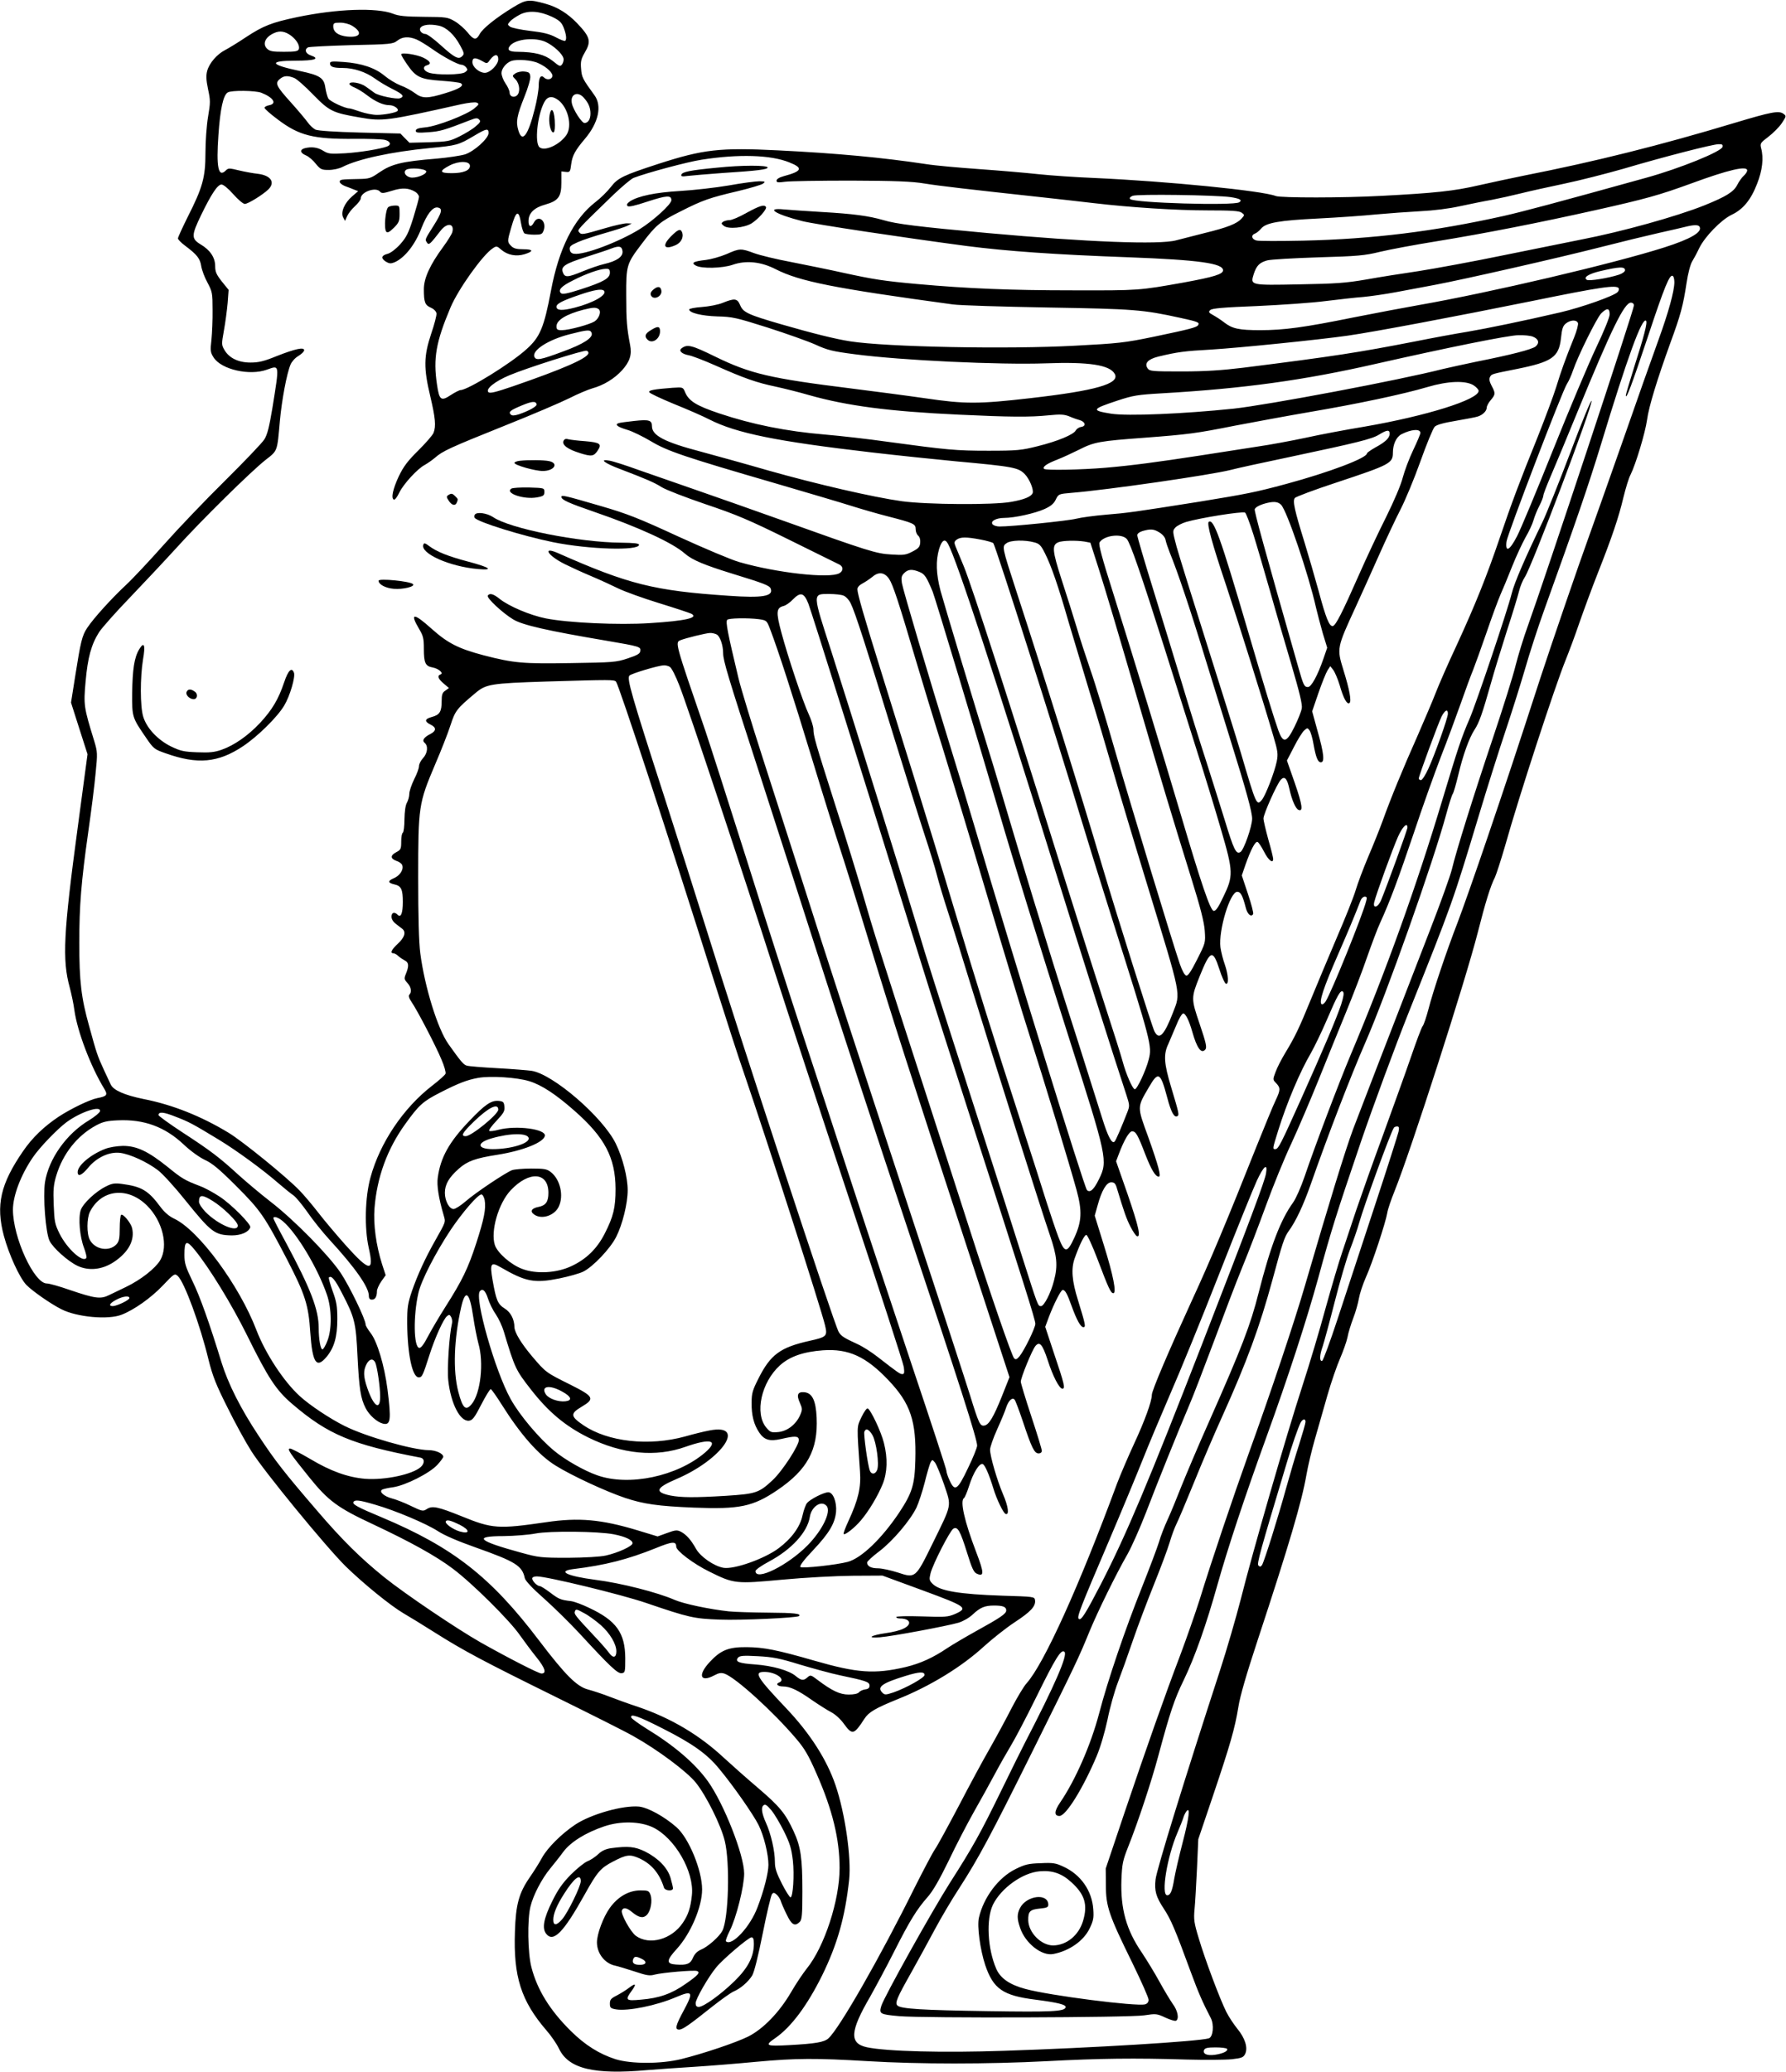 <?xml version="1.0" standalone="no"?>
<!DOCTYPE svg PUBLIC "-//W3C//DTD SVG 20010904//EN"
 "http://www.w3.org/TR/2001/REC-SVG-20010904/DTD/svg10.dtd">
<svg version="1.0" xmlns="http://www.w3.org/2000/svg"
 width="1104pt" height="1280pt" viewBox="0 0 1104 1280"
 preserveAspectRatio="xMidYMid meet">
<g transform="translate(0,1280) scale(0.1,-0.1)"
fill="#000000" stroke="none">
<path d="M3172 12755 c-105 -64 -190 -132 -207 -166 -21 -39 -37 -37 -75 11
-18 22 -53 53 -78 68 -45 26 -53 27 -192 28 -113 1 -155 5 -190 19 -101 39
-345 31 -594 -21 -156 -33 -208 -53 -316 -124 -49 -33 -107 -68 -128 -79 -51
-26 -98 -81 -111 -128 -8 -29 -7 -56 5 -114 15 -69 15 -83 0 -171 -9 -54 -16
-151 -16 -222 0 -152 -17 -214 -111 -399 -32 -65 -59 -123 -59 -130 0 -7 20
-27 44 -45 75 -56 93 -80 100 -127 4 -24 21 -70 39 -102 29 -55 31 -64 31
-168 1 -60 -3 -144 -7 -185 -8 -67 -6 -78 13 -108 47 -75 222 -115 330 -76 79
28 78 38 34 -236 -20 -119 -31 -164 -50 -195 -14 -22 -124 -137 -243 -255
-120 -118 -290 -296 -378 -395 -88 -99 -193 -211 -234 -249 -88 -82 -199 -204
-239 -264 -33 -49 -41 -84 -76 -305 l-25 -158 51 -160 51 -159 -60 -448 c-89
-658 -97 -823 -50 -993 10 -38 24 -102 29 -142 18 -129 100 -345 182 -480 26
-42 21 -50 -41 -62 -46 -9 -161 -64 -239 -115 -91 -61 -162 -129 -219 -212
-140 -203 -170 -334 -119 -524 31 -115 97 -259 139 -303 36 -37 150 -117 216
-150 95 -49 290 -67 373 -34 77 30 182 104 255 181 70 74 73 75 92 58 40 -36
138 -301 190 -517 25 -100 46 -154 116 -293 46 -94 113 -216 148 -271 79 -126
460 -590 584 -713 111 -108 277 -243 359 -291 33 -19 118 -71 189 -116 182
-115 301 -178 749 -399 215 -106 433 -215 483 -244 150 -84 329 -218 384 -286
65 -81 155 -262 179 -360 33 -132 24 -481 -15 -556 -19 -36 -90 -99 -132 -116
-23 -10 -39 -26 -49 -49 -16 -39 -38 -48 -105 -43 -62 4 -61 25 4 96 86 94
157 260 157 368 0 118 -82 318 -159 385 -75 66 -176 121 -231 127 -99 9 -298
-47 -395 -112 -85 -57 -170 -142 -204 -203 -17 -32 -52 -87 -77 -123 -66 -96
-86 -167 -91 -335 -10 -277 38 -428 195 -610 29 -33 63 -83 77 -112 59 -125
215 -163 549 -133 61 5 190 14 286 20 96 6 269 20 384 31 249 23 370 23 691 4
314 -19 743 -19 1107 0 321 17 543 20 863 10 116 -3 241 -2 280 2 61 7 71 11
82 33 18 38 -1 98 -49 156 -22 27 -53 74 -68 104 -40 80 -133 328 -170 454
-29 95 -32 117 -26 180 4 39 10 152 15 251 l8 181 91 269 c107 317 135 415
157 549 10 66 51 206 120 415 195 592 272 853 301 1021 9 52 32 149 51 215 19
66 54 189 78 273 24 84 60 187 79 230 18 42 39 100 45 128 5 29 22 83 36 120
15 38 30 93 35 122 5 29 24 87 43 130 40 88 122 338 132 397 3 22 24 83 45
135 100 247 439 1301 515 1600 46 181 78 286 106 340 9 20 38 109 64 199 85
303 308 984 372 1141 19 47 58 150 85 230 28 80 79 219 115 310 87 220 129
344 158 467 14 57 33 120 44 140 32 64 91 259 102 339 11 82 62 248 144 475
64 174 79 231 100 369 9 61 24 117 35 135 10 16 30 53 43 81 35 72 136 176
201 207 70 33 119 92 157 191 33 83 42 160 25 221 -7 29 -4 33 45 70 29 22 67
60 83 84 28 43 29 44 10 58 -28 21 -74 12 -301 -56 -461 -139 -862 -239 -1303
-326 -74 -15 -200 -42 -280 -60 -150 -35 -272 -48 -600 -65 -236 -13 -621 -13
-654 -1 -84 33 -672 91 -1114 111 -122 5 -282 16 -355 24 -72 8 -235 22 -362
31 -126 9 -275 22 -330 31 -272 41 -552 67 -915 85 -363 18 -463 6 -739 -83
-218 -71 -252 -87 -295 -143 -20 -26 -63 -69 -96 -94 -134 -104 -226 -287
-275 -551 -42 -222 -67 -283 -150 -357 -96 -88 -364 -253 -408 -253 -7 0 -35
-14 -61 -31 -60 -40 -71 -31 -85 66 -24 162 -6 263 84 476 48 113 199 325 261
365 22 15 26 15 54 -10 38 -32 91 -42 141 -27 59 18 57 31 -5 31 -43 0 -61 5
-76 20 -25 25 -25 29 0 114 30 107 47 113 61 25 5 -29 14 -56 21 -61 7 -4 34
-8 61 -8 42 0 49 3 57 25 22 58 -32 103 -60 50 -18 -34 -35 -26 -33 14 2 46
37 79 103 97 81 23 100 48 100 135 l0 70 27 -3 c26 -3 28 0 34 49 7 52 24 84
86 157 83 99 105 202 58 267 -74 102 -79 111 -83 164 -4 45 0 61 22 99 42 71
35 97 -48 184 -56 58 -119 98 -191 118 -107 30 -122 28 -203 -21z m241 -59
c45 -22 58 -34 71 -66 16 -42 20 -72 10 -82 -3 -4 -29 6 -57 21 -39 21 -79 31
-159 40 -59 7 -115 19 -125 26 -17 13 -17 14 1 34 10 11 37 29 60 41 52 27
122 22 199 -14z m-1235 -56 c66 -41 50 -74 -32 -66 -55 6 -86 28 -86 63 0 20
5 23 43 23 24 0 56 -8 75 -20z m536 1 c47 -11 95 -56 131 -123 24 -44 26 -52
12 -65 -22 -23 -47 -10 -133 68 -42 38 -84 69 -94 69 -22 0 -41 22 -32 37 13
21 60 26 116 14z m-914 -62 c34 -26 55 -62 47 -83 -5 -13 -23 -16 -92 -16 -71
0 -88 3 -105 20 -29 29 -10 72 45 96 35 16 67 11 105 -17z m775 -23 c19 -8 63
-35 97 -59 69 -49 159 -97 181 -97 8 0 21 -7 28 -16 11 -14 10 -18 -6 -30 -23
-17 -177 -19 -224 -3 -35 12 -41 38 -11 46 29 8 20 25 -22 46 -40 20 -138 35
-138 21 0 -5 17 -34 38 -64 53 -77 81 -90 210 -99 59 -4 113 -11 120 -15 24
-15 -8 -35 -93 -61 -113 -35 -145 -35 -191 0 -20 15 -59 37 -88 47 -28 11 -73
38 -99 60 -59 49 -142 77 -254 85 -71 5 -83 4 -83 -9 0 -21 21 -28 79 -28 67
0 141 -24 198 -65 26 -19 76 -49 111 -66 64 -32 74 -45 45 -56 -22 -8 -133 15
-158 33 -11 8 -35 26 -54 39 -33 24 -101 35 -101 16 0 -5 14 -15 32 -22 17 -7
52 -28 76 -47 54 -41 101 -62 140 -62 28 0 61 -24 49 -36 -10 -10 -81 -24
-127 -24 -25 0 -71 9 -103 20 -31 11 -61 20 -66 20 -29 0 -123 44 -132 62 -6
11 -14 41 -18 66 -8 61 -34 77 -156 103 -188 39 -199 64 -28 64 120 0 154 12
93 33 -31 11 -40 35 -17 49 6 4 127 10 268 14 243 5 258 7 284 27 32 26 72 28
120 8z m800 -16 c48 -23 101 -72 108 -100 3 -10 -1 -27 -8 -37 -12 -16 -16
-14 -59 21 -49 39 -110 55 -218 56 -53 0 -67 13 -43 40 37 40 155 51 220 20z
m-295 -106 c0 -33 -50 -84 -83 -84 -34 0 -77 36 -77 66 0 29 17 31 60 7 31
-18 31 -18 51 10 26 34 49 35 49 1z m247 -24 c54 -24 95 -64 87 -84 -7 -19
-35 -21 -51 -5 -20 20 -33 -1 -33 -50 0 -27 -11 -91 -24 -142 -42 -168 -78
-215 -102 -134 -16 53 -9 90 38 208 22 54 38 110 36 125 -3 23 -8 27 -38 30
-19 2 -44 -4 -55 -12 -20 -14 -20 -15 3 -38 25 -28 29 -79 7 -98 -19 -16 -45
-6 -45 18 0 11 -11 36 -25 56 -14 20 -25 49 -25 65 0 27 29 63 60 74 35 13
127 6 167 -13z m-1510 -91 c15 -5 69 -52 118 -103 101 -103 120 -113 290 -142
140 -25 167 -21 626 82 42 9 85 14 95 10 17 -7 16 -11 -14 -36 -47 -39 -232
-111 -304 -117 -43 -4 -58 -10 -58 -21 0 -12 13 -14 78 -9 72 5 97 12 259 75
35 14 45 14 55 3 11 -10 7 -18 -22 -42 -19 -17 -64 -44 -100 -62 -60 -30 -73
-32 -187 -36 l-122 -3 -28 28 -28 29 -250 6 c-156 4 -259 11 -275 18 -14 7
-35 27 -48 45 -12 17 -58 72 -102 121 -93 103 -102 121 -70 147 25 21 47 22
87 7z m-202 -92 c74 -29 99 -67 50 -77 -16 -3 -30 -10 -30 -16 0 -6 37 -39 83
-73 131 -99 219 -121 472 -119 85 1 170 -2 188 -6 35 -8 43 -30 15 -41 -44
-16 -165 -36 -259 -42 -93 -5 -105 -4 -137 16 -34 21 -72 26 -114 15 -32 -9
-28 -29 8 -44 17 -7 44 -30 61 -52 29 -35 36 -38 80 -38 28 0 65 8 86 19 96
49 302 93 537 116 170 16 179 19 274 75 77 46 91 49 91 18 0 -33 -88 -113
-146 -132 -27 -8 -105 -20 -174 -26 -219 -18 -279 -33 -358 -87 -50 -35 -61
-38 -126 -39 -110 -2 -116 -3 -116 -18 0 -7 15 -19 33 -26 17 -6 43 -16 57
-22 l24 -9 -37 -32 c-48 -41 -72 -99 -56 -130 l12 -22 12 28 c7 16 28 44 48
62 21 19 37 41 37 49 0 40 93 73 119 42 10 -12 21 -11 73 5 65 21 105 18 146
-7 12 -8 22 -22 22 -30 0 -9 -16 -67 -35 -129 -30 -96 -43 -121 -81 -164 -27
-30 -59 -54 -77 -59 -40 -10 -44 -27 -13 -48 22 -13 31 -14 54 -5 63 27 128
109 167 211 33 85 69 132 99 128 34 -5 29 -29 -24 -113 -55 -87 -54 -84 -40
-105 11 -16 19 -9 83 74 40 52 87 47 73 -8 -3 -12 -29 -54 -57 -92 -81 -110
-119 -193 -119 -261 0 -81 7 -98 43 -114 19 -8 33 -23 35 -35 2 -11 -13 -69
-33 -127 -46 -138 -47 -212 -5 -387 31 -132 36 -183 20 -224 -5 -14 -47 -62
-93 -108 -67 -66 -92 -99 -122 -161 -37 -79 -49 -137 -30 -144 6 -2 21 17 33
43 26 54 114 149 157 171 16 9 45 29 63 44 47 42 93 63 432 199 168 67 348
144 400 170 53 27 116 53 140 60 70 19 138 60 186 113 47 53 61 95 49 155 -20
104 -24 150 -24 302 -1 192 2 200 97 325 85 113 112 136 239 199 136 69 179
84 354 125 75 18 145 39 155 46 17 13 15 14 -22 15 -22 0 -107 -11 -190 -26
-82 -14 -216 -29 -299 -34 -154 -9 -259 -31 -311 -64 -18 -13 -23 -21 -15 -29
7 -7 44 1 125 28 117 38 146 40 146 8 0 -25 -111 -126 -196 -179 -128 -79
-344 -161 -405 -152 -16 2 -25 10 -27 26 -3 19 5 26 50 46 29 13 105 38 168
56 63 18 126 38 140 46 l25 13 -31 1 c-17 0 -76 -13 -130 -29 -144 -42 -150
-43 -164 -26 -13 15 -16 11 213 233 53 50 108 97 124 103 80 31 333 99 419
112 229 36 428 30 542 -16 89 -35 81 -55 -35 -86 -26 -7 -43 -18 -43 -27 0
-12 9 -13 53 -7 28 4 212 7 407 7 273 -1 378 -5 455 -18 93 -15 266 -35 735
-86 102 -11 241 -27 310 -35 229 -27 513 -45 706 -45 148 0 194 -3 209 -14 19
-14 19 -15 0 -36 -28 -32 -89 -56 -229 -90 -66 -17 -146 -37 -176 -45 -102
-28 -548 -11 -1165 45 -429 39 -566 56 -645 80 -90 26 -186 39 -379 50 -91 5
-197 13 -235 16 -119 12 -54 -30 112 -72 78 -20 625 -102 1017 -154 250 -32
540 -53 1010 -70 424 -16 575 -37 575 -80 0 -24 -55 -41 -240 -75 -280 -50
-279 -50 -685 -49 -389 0 -653 11 -965 39 -208 19 -268 28 -460 70 -85 19
-229 48 -320 66 -91 17 -194 42 -229 55 -81 30 -89 30 -170 -6 -38 -16 -95
-32 -127 -36 -79 -9 -94 -18 -63 -35 36 -20 164 -17 228 5 83 29 176 19 267
-28 148 -75 359 -117 1094 -217 41 -6 305 -14 585 -19 536 -9 588 -13 821 -64
110 -24 120 -28 110 -45 -9 -14 -51 -25 -276 -72 -179 -37 -218 -41 -485 -55
-420 -23 -1167 -8 -1390 27 -91 14 -231 49 -425 105 -207 60 -237 74 -255 119
-18 41 -33 44 -107 14 -29 -12 -88 -23 -130 -26 -43 -3 -78 -10 -78 -15 0 -21
77 -40 174 -43 93 -2 118 -8 311 -69 115 -37 248 -84 295 -105 74 -34 105 -42
245 -60 288 -38 894 -66 1180 -56 267 10 396 -10 426 -66 32 -60 -118 -103
-521 -149 -321 -37 -406 -37 -650 -1 -118 17 -325 44 -460 61 -500 62 -622 91
-836 195 -151 74 -176 80 -212 52 -18 -14 2 -34 45 -42 19 -3 95 -32 167 -64
175 -78 252 -105 371 -130 55 -12 147 -35 205 -52 237 -67 496 -101 926 -121
320 -15 439 -16 557 -4 70 7 94 6 125 -6 20 -9 51 -20 67 -24 35 -11 40 -38 7
-42 -12 -2 -26 -11 -32 -21 -13 -26 -111 -67 -236 -98 -100 -25 -125 -28 -304
-28 -201 0 -253 5 -621 55 -119 17 -295 37 -390 45 -238 20 -448 62 -654 131
-140 47 -187 76 -210 130 -13 32 -13 32 -77 28 -116 -9 -149 -15 -145 -27 2
-7 71 -39 153 -73 82 -33 181 -76 219 -96 168 -85 415 -135 1000 -203 171 -20
405 -44 520 -55 362 -33 390 -39 430 -80 29 -30 56 -96 48 -117 -9 -22 -53
-40 -133 -54 -110 -20 -520 -17 -675 4 -179 25 -529 106 -826 190 -145 42
-334 94 -419 117 -221 58 -300 99 -300 156 0 38 -18 43 -110 33 -47 -5 -91
-11 -98 -14 -24 -9 -2 -24 56 -41 31 -9 96 -41 145 -70 101 -61 208 -97 762
-258 198 -58 412 -121 475 -141 63 -20 167 -50 230 -66 159 -41 170 -46 170
-79 0 -15 7 -33 16 -40 9 -8 14 -25 12 -44 -2 -25 -11 -35 -48 -54 -40 -21
-55 -23 -130 -18 -94 5 -141 20 -675 211 -165 59 -401 142 -525 185 -124 43
-288 100 -365 127 -77 28 -158 54 -179 57 -66 12 -28 -17 72 -54 157 -60 206
-81 252 -110 25 -16 147 -63 270 -105 193 -65 267 -96 520 -221 162 -80 302
-149 310 -153 24 -13 23 -39 -2 -53 -60 -34 -386 2 -618 69 -47 13 -215 84
-375 157 -247 114 -318 142 -480 189 -226 66 -245 70 -245 57 0 -18 44 -38
207 -94 270 -93 482 -190 557 -257 45 -39 119 -70 294 -124 196 -60 229 -73
236 -92 18 -47 -50 -59 -261 -44 -461 31 -619 71 -1055 264 -99 43 -62 -16 42
-68 36 -18 110 -52 165 -75 55 -23 130 -58 167 -76 37 -18 149 -59 250 -90
101 -31 191 -61 201 -66 48 -25 -35 -44 -255 -58 -195 -13 -507 2 -644 29 -99
20 -228 75 -286 121 -38 31 -62 37 -73 20 -9 -14 92 -108 157 -147 57 -35 211
-70 578 -132 205 -35 212 -37 208 -64 -2 -16 -20 -26 -78 -45 -71 -24 -91 -25
-350 -29 -301 -5 -353 0 -540 48 -155 41 -221 74 -321 163 -112 101 -138 101
-79 1 26 -43 30 -60 30 -123 0 -88 9 -108 54 -116 38 -7 70 -36 49 -43 -22 -8
-15 -27 19 -56 l33 -28 -22 -16 c-19 -12 -23 -25 -23 -65 0 -65 -12 -85 -61
-98 -45 -12 -47 -28 -6 -48 35 -17 34 -38 -1 -56 -43 -22 -55 -41 -37 -56 23
-19 18 -64 -10 -94 -14 -15 -25 -37 -25 -49 0 -13 -13 -49 -30 -82 -16 -33
-30 -73 -30 -90 0 -16 -7 -41 -15 -55 -9 -16 -14 -54 -15 -102 0 -42 -5 -80
-10 -83 -6 -3 -10 -28 -10 -55 0 -45 -3 -51 -30 -65 -38 -20 -38 -40 0 -54 17
-5 33 -17 36 -26 11 -27 -14 -65 -51 -81 -40 -17 -39 -29 5 -39 40 -9 50 -31
50 -107 0 -71 -12 -100 -32 -80 -20 20 -38 14 -38 -12 0 -15 11 -33 28 -45 15
-12 33 -26 40 -31 23 -20 12 -53 -28 -90 -40 -37 -51 -60 -28 -60 6 0 20 -7
30 -17 10 -9 28 -21 41 -28 24 -12 26 -33 6 -82 -12 -29 -11 -34 9 -56 23 -25
29 -56 12 -73 -6 -6 -2 -22 14 -45 35 -51 150 -271 185 -356 17 -39 28 -78 25
-87 -3 -8 -41 -42 -84 -75 -178 -138 -322 -353 -380 -566 -34 -123 -38 -312
-11 -434 35 -153 6 -150 -142 15 -56 63 -133 154 -170 202 -37 48 -89 109
-115 136 -83 86 -353 305 -439 357 -170 103 -348 174 -528 209 -116 24 -185
54 -201 90 -7 14 -25 54 -42 90 -40 87 -45 102 -91 270 -49 174 -61 276 -61
516 0 228 12 377 55 680 19 133 40 298 46 368 12 121 12 129 -9 199 -64 207
-66 221 -53 366 13 148 35 229 84 306 18 27 102 122 187 210 85 89 214 226
286 305 158 175 464 476 555 548 76 59 72 50 89 242 12 129 42 291 66 348 7
17 29 42 49 53 19 12 35 27 35 35 0 21 -55 9 -172 -37 -76 -31 -109 -39 -160
-39 -75 0 -132 28 -161 78 -18 31 -18 36 -3 120 9 49 19 125 23 170 l6 81 -42
52 c-33 42 -41 59 -41 94 0 54 -31 100 -90 135 -58 35 -58 55 3 181 63 130
102 189 126 189 12 0 42 -25 73 -60 29 -33 61 -60 71 -60 20 0 109 55 145 89
45 44 17 87 -64 97 -27 3 -79 12 -116 21 -62 15 -67 15 -83 -1 -46 -45 -59 22
-45 219 11 162 30 248 58 264 23 14 170 12 207 -2z m1992 -29 c31 -34 43 -63
43 -100 0 -35 -15 -58 -37 -58 -17 0 -70 82 -78 121 -12 55 34 78 72 37z
m-154 -18 c59 -47 85 -158 49 -213 -41 -61 -134 -104 -167 -77 -31 26 -14 196
29 278 20 38 50 42 89 12z m7195 -287 c-5 -29 -265 -134 -471 -191 -577 -160
-754 -207 -885 -237 -428 -95 -803 -142 -1238 -152 -143 -3 -273 -3 -287 1
-30 7 -36 33 -9 43 9 3 26 17 37 30 30 37 112 51 355 63 118 6 278 17 355 25
77 7 201 16 275 20 82 4 178 16 245 31 61 13 148 31 195 39 47 9 128 27 180
40 52 13 173 40 269 60 96 20 260 62 365 92 250 74 554 152 589 152 22 1 28
-3 25 -16z m-7743 -118 c0 -28 -41 -45 -113 -45 -76 0 -79 13 -12 48 57 29
125 28 125 -3z m-270 -35 c0 -19 -68 -44 -100 -36 -30 8 -44 34 -24 47 23 15
124 7 124 -11z m8165 7 c0 -8 -9 -22 -21 -33 -12 -10 -30 -36 -40 -56 -23 -44
-68 -72 -204 -127 -173 -69 -511 -163 -760 -211 -60 -12 -272 -55 -470 -95
-198 -41 -439 -85 -535 -100 -96 -14 -242 -37 -325 -52 -127 -22 -191 -26
-415 -30 -303 -6 -302 -6 -280 64 17 52 36 71 83 84 22 6 164 14 316 19 244 7
288 11 381 34 58 14 218 44 355 66 306 50 625 113 975 191 317 71 395 93 593
165 231 85 347 112 347 81z m-3193 -165 c59 -9 74 -19 53 -32 -35 -22 -650 -4
-674 20 -6 6 -1 13 15 20 27 12 518 5 606 -8z m2898 -182 c21 -33 -52 -76
-218 -129 -314 -100 -1077 -279 -1517 -356 -85 -15 -266 -49 -402 -76 -306
-62 -431 -79 -578 -79 -131 0 -173 9 -223 48 -19 15 -50 35 -68 45 -28 15 -30
20 -18 31 10 11 84 17 289 25 151 7 343 20 425 31 83 10 186 22 230 25 44 4
136 17 205 30 69 13 177 33 240 45 185 35 765 167 1020 232 129 33 294 73 365
89 72 16 146 33 165 38 48 12 78 13 85 1z m-6657 -152 c4 -34 -35 -61 -112
-79 -28 -6 -89 -27 -135 -46 -93 -38 -110 -39 -122 -5 -13 36 14 53 146 95 66
21 136 44 155 52 48 18 64 14 68 -17z m6197 -118 c0 -8 -16 -20 -37 -27 -63
-21 -186 -41 -199 -32 -24 14 9 36 79 53 123 29 157 30 157 6z m-6275 -15 c0
-35 -40 -57 -178 -102 -87 -28 -116 -33 -125 -24 -19 19 3 43 74 78 79 41 165
71 202 72 22 1 27 -3 27 -24z m6580 -58 c0 -55 -36 -186 -100 -362 -34 -93
-134 -375 -221 -625 -88 -250 -182 -516 -209 -590 -58 -159 -232 -666 -297
-865 -158 -486 -206 -630 -327 -986 -74 -218 -158 -456 -186 -529 -69 -178
-152 -425 -180 -535 -13 -49 -29 -97 -36 -105 -7 -8 -39 -94 -72 -190 -33 -96
-111 -312 -172 -480 -62 -168 -136 -377 -166 -465 -29 -88 -69 -207 -88 -264
-20 -58 -65 -211 -101 -340 -35 -130 -100 -348 -145 -486 -98 -301 -309 -1031
-380 -1315 -29 -113 -87 -313 -130 -445 -216 -663 -390 -1225 -397 -1287 -8
-69 2 -107 51 -181 44 -67 69 -125 167 -392 47 -128 75 -191 123 -283 22 -41
15 -118 -12 -126 -61 -19 -714 -59 -1265 -77 -375 -13 -727 -4 -849 22 -109
24 -104 98 20 311 32 57 99 181 147 276 99 196 142 265 209 341 32 36 72 105
130 224 45 95 116 231 156 302 41 72 99 177 130 235 31 58 76 137 99 175 24
39 95 174 157 300 119 242 154 298 174 279 21 -20 -58 -202 -243 -559 -20 -38
-88 -176 -151 -305 -127 -260 -172 -341 -314 -563 -113 -178 -407 -705 -424
-760 -15 -50 -10 -53 111 -64 153 -13 1422 -9 1513 5 73 11 79 11 132 -14 31
-14 60 -23 66 -19 20 12 10 63 -21 104 -16 23 -54 86 -83 139 -29 53 -78 133
-108 178 -96 140 -132 270 -126 449 4 99 8 119 42 205 59 148 143 400 187 565
71 264 99 348 156 464 68 141 138 337 209 591 65 230 167 538 303 913 133 367
247 717 320 982 82 300 108 383 264 842 76 222 207 577 297 803 268 671 269
673 434 1220 52 173 125 403 161 510 36 107 90 278 120 380 29 102 83 268 120
370 195 541 273 768 351 1023 164 541 255 789 279 765 10 -10 -13 -98 -75
-291 -27 -87 -50 -163 -50 -170 1 -30 35 60 135 359 105 316 136 391 155 379
6 -3 10 -21 10 -38z m-344 -38 c3 -6 0 -17 -7 -24 -26 -25 -222 -94 -354 -125
-233 -54 -447 -98 -575 -120 -69 -11 -215 -38 -325 -60 -349 -68 -496 -91
-1060 -162 -132 -16 -233 -23 -378 -23 -185 0 -200 1 -213 19 -22 31 2 57 67
73 117 28 160 34 324 43 180 11 669 61 845 86 168 24 660 117 1135 213 430 88
527 102 541 80z m-6273 -15 c24 -24 -63 -75 -181 -105 -78 -20 -112 -18 -112
6 0 19 38 38 147 75 85 29 133 37 146 24z m6367 -91 c0 -27 -545 -1672 -655
-1978 -26 -71 -60 -182 -76 -245 -15 -63 -78 -263 -139 -445 -126 -375 -229
-705 -255 -815 -10 -41 -70 -208 -133 -370 -274 -707 -428 -1105 -478 -1237
-48 -129 -146 -447 -298 -968 -63 -217 -212 -662 -347 -1035 -97 -271 -228
-658 -304 -905 -26 -82 -79 -233 -117 -335 -98 -257 -210 -575 -347 -980
l-116 -345 1 -105 c0 -130 19 -184 165 -481 54 -111 99 -212 99 -225 0 -14 -8
-24 -22 -28 -55 -14 -588 54 -739 95 -97 26 -154 65 -180 123 -55 125 -64 309
-21 398 51 103 183 197 288 206 79 7 137 -13 196 -67 83 -75 103 -138 73 -239
-27 -90 -102 -151 -185 -152 -74 0 -152 79 -154 155 -1 55 10 67 73 73 41 4
51 8 51 23 0 74 -134 59 -175 -20 -19 -38 -19 -66 1 -123 32 -95 134 -175 205
-161 99 19 187 81 224 157 23 47 27 66 23 118 -7 115 -77 216 -185 265 -47 22
-65 25 -141 21 -75 -2 -97 -8 -154 -36 -106 -52 -198 -175 -227 -301 -12 -53
8 -198 39 -292 50 -148 110 -189 310 -214 139 -18 193 -31 187 -48 -8 -25 -86
-29 -477 -23 -407 6 -542 14 -563 35 -16 16 -2 48 86 204 41 73 106 192 145
265 39 73 107 188 151 255 121 188 192 320 458 856 263 530 281 568 348 732
50 121 164 354 236 479 26 47 77 162 113 255 71 186 199 503 266 660 24 55 91
230 151 390 59 159 138 367 176 460 39 94 105 267 148 385 43 118 113 291 157
384 43 93 119 271 169 395 50 124 126 312 169 416 43 105 102 257 130 340 29
82 65 179 82 215 60 131 112 271 208 555 53 160 129 371 167 470 39 99 94 248
123 330 29 83 63 175 76 206 12 31 50 135 83 231 33 97 72 202 86 234 15 33
47 111 72 174 25 63 63 144 83 180 21 36 43 83 49 105 6 22 22 62 36 89 14 27
25 56 25 64 0 8 20 60 44 116 24 55 100 238 169 406 208 507 288 670 328 670
11 0 19 -7 19 -17z m-6401 -22 c20 -13 6 -57 -24 -77 -30 -19 -158 -54 -202
-54 -28 0 -33 4 -33 24 0 38 59 74 165 102 62 15 76 16 94 5z m6251 -33 c0
-18 -34 -102 -84 -207 -46 -97 -166 -381 -266 -631 -100 -250 -200 -490 -222
-532 -46 -90 -74 -104 -66 -35 6 46 345 931 374 975 10 15 27 52 37 82 30 89
146 323 174 353 36 36 53 35 53 -5z m-196 -54 c3 -8 -7 -48 -23 -87 -56 -139
-79 -203 -111 -307 -18 -58 -71 -199 -117 -315 -107 -264 -160 -405 -234 -623
-80 -235 -150 -409 -264 -657 -54 -115 -112 -248 -130 -295 -18 -47 -69 -166
-112 -265 -91 -204 -167 -389 -216 -526 -19 -52 -59 -152 -90 -224 -30 -71
-65 -164 -77 -205 -12 -41 -65 -174 -117 -294 -52 -121 -123 -292 -159 -379
-74 -181 -99 -233 -159 -332 -23 -38 -51 -92 -60 -118 -18 -47 -18 -48 4 -70
27 -29 26 -42 -3 -104 -14 -27 -67 -158 -120 -289 -178 -448 -287 -709 -402
-957 -142 -310 -244 -549 -244 -575 0 -40 -44 -161 -110 -303 -37 -80 -84
-190 -105 -245 -233 -631 -452 -1115 -559 -1234 -18 -20 -58 -87 -91 -150 -32
-63 -93 -176 -135 -250 -43 -74 -130 -236 -194 -359 -65 -123 -130 -243 -146
-266 -16 -23 -73 -132 -128 -241 -210 -424 -464 -868 -531 -928 -26 -24 -80
-33 -243 -42 -144 -8 -154 -3 -85 44 98 68 197 201 289 387 94 192 142 360
167 592 14 135 -25 409 -84 582 -53 157 -157 320 -303 474 -186 196 -204 227
-137 227 71 0 137 -48 90 -66 -23 -9 -7 -24 26 -24 43 0 91 -23 178 -84 42
-29 96 -63 119 -75 25 -13 57 -42 78 -71 52 -72 63 -69 127 30 27 42 69 66
207 122 200 80 396 200 535 328 50 45 133 111 186 146 101 66 132 100 127 137
-3 22 -7 22 -203 28 -265 9 -386 29 -430 73 -21 21 -22 28 -13 65 15 59 120
263 141 276 27 15 42 -12 85 -149 29 -94 41 -121 60 -129 46 -21 46 4 -4 134
-73 191 -101 317 -75 333 5 4 19 36 31 74 26 83 64 144 85 136 13 -6 37 -58
65 -149 21 -70 62 -153 76 -159 24 -9 17 46 -16 122 -37 87 -80 235 -80 275 0
16 20 73 44 126 24 53 49 113 55 133 14 43 37 66 52 51 6 -6 29 -68 53 -139
53 -159 70 -194 96 -194 12 0 20 7 20 16 0 9 -29 105 -65 213 -36 109 -65 205
-65 214 0 25 69 194 90 220 26 32 44 11 76 -86 32 -100 72 -177 91 -177 19 0
14 24 -53 222 l-53 160 23 62 c31 81 74 166 85 166 15 0 28 -23 55 -99 32 -88
56 -131 73 -131 16 0 13 16 -33 165 -38 121 -44 195 -21 260 31 87 60 145 72
145 7 0 38 -68 70 -152 67 -177 81 -208 97 -208 21 0 0 109 -58 295 l-57 184
18 64 c25 92 55 142 84 142 20 0 27 -8 36 -40 43 -142 58 -186 83 -234 15 -30
33 -56 40 -59 26 -8 10 62 -58 260 l-71 203 17 45 c32 85 64 140 82 140 23 0
35 -21 81 -141 38 -97 63 -139 84 -139 16 0 -2 67 -65 244 -70 192 -70 182 4
309 58 100 71 93 113 -64 24 -92 44 -127 63 -115 12 7 10 17 -39 180 -44 146
-48 201 -17 266 11 25 33 77 49 115 15 39 34 71 42 73 14 3 37 -42 57 -113 29
-102 56 -139 81 -109 10 13 4 41 -35 156 -54 159 -54 162 0 297 65 161 81 167
121 44 15 -48 34 -89 41 -91 19 -6 15 55 -7 119 -11 30 -23 78 -27 106 -13
103 59 343 104 343 21 0 33 -23 52 -96 10 -42 33 -63 46 -42 4 6 -11 62 -32
125 l-38 114 23 67 c33 93 60 144 74 140 7 -2 25 -30 41 -61 27 -53 56 -75 56
-44 0 8 -13 62 -30 120 -16 59 -30 117 -30 130 0 27 83 213 107 239 23 25 39
9 53 -55 15 -69 39 -125 57 -131 29 -12 24 29 -23 165 l-49 140 43 83 c23 46
52 92 63 102 20 18 21 18 34 1 7 -10 18 -47 24 -83 15 -84 27 -114 46 -114 24
0 19 54 -20 191 l-34 124 39 114 c22 63 47 125 56 139 l17 26 18 -23 c10 -13
28 -55 40 -94 23 -81 45 -121 60 -111 15 9 1 83 -37 205 -41 134 -41 135 76
389 34 74 98 216 142 315 44 99 104 227 134 285 30 58 86 192 124 299 38 107
78 203 88 214 13 13 54 24 131 37 62 11 123 22 134 26 31 9 57 34 57 55 0 10
11 31 25 47 30 36 30 42 5 89 -13 25 -16 41 -10 53 10 20 10 19 165 50 219 44
261 73 274 190 6 58 12 77 30 91 28 23 67 25 75 3z m-6097 -61 c11 -29 -48
-68 -180 -116 -137 -51 -164 -56 -174 -31 -15 40 88 106 219 139 113 29 127
29 135 8z m5818 -23 c36 -14 43 -39 17 -61 -23 -18 -150 -51 -367 -94 -71 -15
-164 -35 -206 -45 -270 -69 -1082 -222 -1294 -245 -306 -32 -657 -47 -757 -31
-124 20 -120 28 37 80 100 33 125 37 280 46 500 29 873 80 1320 182 442 100
821 177 882 177 34 1 73 -3 88 -9z m-5838 -104 c-11 -32 -157 -96 -464 -202
-111 -38 -145 -46 -154 -37 -19 19 39 66 129 104 109 46 463 158 479 152 8 -3
12 -11 10 -17z m5471 -196 c17 -11 32 -27 32 -35 0 -54 -323 -155 -705 -221
-115 -19 -280 -50 -365 -69 -85 -18 -218 -43 -295 -54 -77 -12 -239 -37 -360
-56 -261 -40 -417 -61 -580 -75 -155 -13 -371 -17 -381 -7 -12 12 16 32 81 57
33 13 94 41 136 62 92 47 127 53 399 73 276 21 323 27 564 75 111 21 320 60
466 85 294 50 573 109 725 154 125 37 233 41 283 11z m-5791 -117 c5 -13 -48
-42 -110 -63 -29 -9 -42 -9 -50 -1 -16 16 -1 27 69 56 62 26 85 28 91 8z
m5463 -178 c0 -7 -20 -55 -45 -107 -25 -52 -53 -128 -64 -169 -11 -44 -53
-143 -103 -244 -47 -93 -122 -253 -167 -355 -104 -236 -144 -314 -162 -318
-22 -4 -43 48 -89 220 -23 84 -62 217 -86 296 -62 200 -75 257 -60 275 6 8
124 52 261 97 326 108 345 118 345 182 0 53 21 98 53 115 61 31 117 35 117 8z
m-190 -5 c0 -26 -26 -51 -89 -85 -28 -16 -51 -32 -51 -36 0 -29 -233 -117
-499 -189 -189 -51 -244 -62 -545 -111 -399 -63 -434 -68 -569 -79 -70 -6
-153 -17 -185 -25 -51 -13 -403 -49 -475 -48 -16 0 -34 6 -40 12 -19 19 19 41
70 41 64 0 190 28 250 55 39 18 57 33 69 58 17 35 18 35 98 42 222 18 857 110
981 141 33 9 197 45 365 80 424 90 510 111 555 139 49 30 65 31 65 5z m-671
-439 c36 -36 170 -430 216 -636 9 -38 28 -110 42 -159 l27 -88 -23 -67 c-36
-104 -75 -176 -96 -176 -23 0 -28 11 -59 120 -214 748 -274 968 -270 979 5 14
39 30 79 39 43 10 66 6 84 -12z m-171 -184 c23 -73 68 -229 102 -347 33 -118
93 -322 132 -454 51 -174 69 -248 65 -272 -3 -19 -23 -69 -44 -112 -50 -102
-71 -107 -101 -25 -29 82 -87 270 -192 628 -167 567 -207 680 -238 661 -14 -9
20 -133 108 -395 67 -200 226 -706 290 -925 29 -98 31 -113 22 -161 -14 -67
-68 -207 -91 -236 -33 -40 -35 -36 -130 287 -28 94 -123 398 -211 675 -88 277
-172 548 -187 601 -25 95 -26 98 -8 118 10 11 40 27 67 35 86 25 340 66 364
58 6 -2 29 -63 52 -136z m-581 13 c20 -12 35 -30 38 -47 3 -15 15 -50 26 -78
47 -114 126 -348 215 -640 53 -170 126 -409 164 -530 94 -301 130 -432 130
-474 -1 -49 -51 -192 -72 -205 -27 -17 -41 12 -98 199 -29 94 -81 258 -115
365 -35 107 -102 321 -148 475 -47 154 -128 420 -181 591 -53 170 -96 318 -96
327 0 10 13 20 33 26 49 14 69 13 104 -9z m-202 -40 c22 -25 87 -213 235 -680
65 -206 155 -490 199 -630 45 -140 111 -356 147 -480 79 -270 79 -291 14 -425
-30 -64 -46 -85 -58 -83 -21 4 -76 165 -206 605 -113 381 -280 930 -413 1352
-72 227 -94 308 -86 320 27 43 135 57 168 21z m-902 -4 c37 -7 72 -17 77 -22
14 -15 406 -1246 535 -1679 31 -104 123 -401 205 -660 236 -746 242 -768 221
-850 -17 -68 -72 -185 -86 -185 -14 0 -55 95 -75 170 -6 25 -60 196 -120 380
-60 184 -178 558 -264 830 -317 1014 -548 1728 -598 1850 -22 52 -45 108 -51
123 -10 25 -9 31 7 43 24 17 60 17 149 0z m-203 -26 c56 -104 287 -809 665
-2025 161 -517 361 -1149 437 -1378 21 -65 22 -70 6 -110 -33 -85 -70 -172
-78 -180 -16 -18 -41 29 -76 141 -20 64 -87 277 -149 472 -63 195 -132 414
-154 485 -22 72 -78 254 -125 405 -46 151 -112 370 -146 485 -34 116 -79 266
-100 335 -120 387 -304 998 -326 1079 -28 107 -30 186 -9 259 17 55 36 67 55
32z m533 9 c32 -8 42 -19 66 -67 39 -77 82 -201 147 -427 31 -104 89 -298 129
-430 41 -132 105 -348 143 -480 38 -132 135 -456 216 -720 212 -694 205 -656
156 -783 -54 -139 -85 -171 -114 -114 -16 32 -230 709 -323 1022 -133 449
-357 1167 -533 1705 -87 267 -87 269 -58 289 26 19 113 21 171 5z m310 5 l37
-7 50 -156 c50 -158 100 -326 275 -926 104 -357 181 -613 300 -995 55 -176 78
-266 82 -320 5 -75 5 -75 -47 -178 -37 -73 -56 -102 -67 -100 -10 2 -26 31
-40 72 -44 128 -293 948 -399 1313 -57 199 -126 426 -154 505 -27 79 -66 197
-85 263 -20 66 -61 197 -92 291 -59 183 -62 217 -20 234 26 10 107 12 160 4z
m-1019 -188 c32 -13 43 -30 81 -121 16 -40 272 -890 410 -1360 87 -299 246
-811 435 -1405 234 -732 239 -753 183 -866 -31 -64 -55 -86 -74 -67 -17 17
-459 1446 -691 2233 -38 129 -107 357 -153 505 -132 427 -292 966 -300 1012
-5 34 -3 45 14 62 24 24 49 26 95 7z m-188 -43 c24 -36 60 -146 164 -498 39
-132 113 -375 165 -540 51 -165 177 -581 279 -925 102 -344 219 -731 261 -860
84 -261 248 -800 290 -954 35 -129 32 -193 -14 -293 -45 -98 -60 -97 -99 5
-16 42 -48 138 -72 212 -23 74 -97 306 -165 515 -170 524 -262 820 -410 1310
-69 231 -178 587 -241 790 -64 204 -155 498 -204 655 -111 356 -150 492 -150
519 0 13 12 26 33 37 17 9 45 28 61 41 38 32 74 27 102 -14z m-499 -153 c18
-46 336 -1057 705 -2245 49 -159 184 -580 298 -935 330 -1023 400 -1245 400
-1269 0 -25 -68 -164 -98 -201 -16 -19 -23 -22 -33 -13 -15 15 -152 413 -280
813 -56 173 -183 569 -284 880 -267 823 -308 954 -370 1170 -31 107 -107 355
-170 550 -127 399 -136 430 -137 474 0 17 -13 58 -28 91 -37 78 -130 358 -170
507 -34 127 -32 152 14 164 13 3 39 21 57 40 47 48 69 43 96 -26z m217 50 c14
-5 34 -26 44 -47 27 -53 97 -271 262 -808 78 -253 166 -534 196 -625 30 -91
64 -201 75 -245 11 -44 42 -147 69 -230 27 -82 92 -292 145 -465 131 -428 435
-1388 485 -1532 44 -129 50 -187 25 -281 -19 -75 -61 -157 -80 -157 -20 0 -18
-3 -118 310 -46 146 -161 506 -256 800 -309 961 -329 1023 -386 1215 -87 290
-424 1371 -536 1720 -118 363 -117 355 -15 355 36 0 76 -4 90 -10z m-521 -146
c46 -7 47 -8 68 -63 50 -131 138 -403 259 -801 71 -234 148 -479 170 -545 22
-66 104 -327 181 -580 155 -508 240 -771 615 -1917 l254 -777 -46 -116 c-53
-132 -81 -179 -110 -183 -26 -4 -34 13 -88 188 -25 80 -186 575 -360 1100
-356 1080 -525 1599 -686 2105 -62 193 -168 523 -236 734 -68 211 -135 431
-149 490 -68 285 -80 346 -70 361 7 11 128 13 198 4z m-263 -94 c21 -11 40
-67 40 -116 0 -45 29 -142 220 -729 93 -286 261 -810 375 -1165 113 -355 356
-1095 540 -1645 330 -987 435 -1316 435 -1357 0 -12 -25 -75 -57 -140 -64
-135 -81 -146 -113 -75 -11 23 -20 50 -20 60 0 10 -95 300 -211 645 -115 345
-280 841 -365 1102 -85 261 -222 678 -304 925 -82 248 -242 745 -355 1105
-114 360 -229 718 -255 795 -190 553 -188 546 -152 560 29 12 155 43 180 44
13 1 32 -4 42 -9z m-290 -200 c11 -6 36 -55 60 -117 54 -138 395 -1163 584
-1753 80 -250 292 -896 471 -1434 179 -539 329 -999 332 -1023 4 -34 3 -43 -9
-43 -15 0 -25 7 -154 107 -37 29 -92 64 -123 78 -85 39 -102 50 -117 76 -30
53 -604 1799 -823 2505 -50 160 -163 516 -251 790 -210 649 -236 742 -219 760
14 13 177 62 212 63 10 1 27 -3 37 -9z m-332 -92 c19 -25 317 -932 612 -1868
67 -212 146 -457 177 -545 151 -441 479 -1462 503 -1564 16 -67 10 -72 -98
-96 -178 -40 -239 -84 -313 -231 -37 -73 -43 -92 -43 -151 -1 -78 14 -135 47
-184 31 -46 64 -56 135 -40 87 20 107 19 110 -4 4 -31 -101 -194 -164 -252
-83 -77 -102 -83 -287 -95 -197 -12 -276 -11 -344 2 -99 21 -89 47 37 101 284
121 438 345 207 301 -34 -6 -102 -23 -151 -37 -224 -62 -479 -34 -631 70 -79
54 -81 71 -10 113 84 50 77 63 -70 137 -151 75 -151 75 -237 176 -67 80 -107
146 -108 179 -1 49 -23 92 -60 115 -43 27 -53 50 -75 175 -18 104 -11 115 48
81 157 -91 210 -101 364 -70 59 12 126 31 148 42 61 30 168 143 204 215 39 77
71 207 71 288 0 79 -31 201 -74 289 -81 164 -388 429 -521 449 -22 3 -116 11
-210 16 -93 5 -179 12 -190 16 -19 5 -38 27 -113 133 -67 94 -147 354 -174
561 -9 71 -13 225 -13 470 0 437 3 457 104 695 38 88 81 198 96 245 29 89 38
101 154 198 65 55 94 60 436 71 405 12 421 12 433 -1z m5142 -198 c0 -26 -81
-253 -121 -340 -18 -39 -38 -70 -45 -70 -8 0 -14 5 -14 10 0 16 120 340 141
383 21 40 39 49 39 17z m-250 -703 c0 -14 -131 -373 -163 -449 -19 -46 -53
-54 -42 -11 12 50 116 335 147 404 28 62 58 91 58 56z m-255 -454 c-21 -86
-216 -567 -251 -621 -8 -12 -19 -20 -24 -17 -19 12 10 100 102 310 60 137 102
237 139 333 5 12 16 22 25 22 13 0 15 -6 9 -27z m-155 -640 c-31 -91 -104
-263 -245 -578 -129 -287 -143 -315 -162 -315 -18 0 -17 2 18 115 54 173 135
364 202 478 21 37 66 129 98 204 68 158 86 190 101 175 7 -7 3 -32 -12 -79z
m-5019 -473 c76 -23 163 -80 279 -182 188 -165 254 -290 255 -483 0 -117 -13
-171 -67 -277 -48 -94 -114 -158 -206 -201 -91 -43 -218 -50 -304 -17 -70 26
-152 98 -169 147 -28 85 22 258 98 339 114 121 233 113 233 -16 0 -55 -16 -78
-61 -87 -43 -8 -55 -28 -27 -47 46 -33 126 -7 152 49 32 67 9 168 -49 213 -24
19 -40 22 -121 22 -51 0 -105 -5 -119 -10 -41 -16 -224 -138 -286 -192 -30
-26 -64 -48 -75 -48 -27 0 -54 50 -54 100 0 52 25 95 86 149 53 47 103 65 238
86 158 25 286 76 294 117 8 42 -175 66 -285 38 -29 -8 -56 -11 -59 -7 -4 4 16
32 45 62 44 47 52 60 49 88 -3 28 -7 32 -36 35 -45 4 -84 -22 -180 -123 -125
-130 -179 -226 -196 -351 -7 -47 5 -125 36 -231 13 -46 16 -37 -52 -158 -63
-111 -109 -213 -143 -310 -27 -80 -30 -102 -30 -202 2 -193 32 -333 71 -333
21 0 25 8 67 139 33 104 86 221 108 239 13 11 17 10 26 -6 5 -10 8 -27 5 -38
-17 -71 -31 -282 -23 -354 16 -143 73 -254 128 -248 22 3 34 18 76 100 28 54
54 97 59 95 5 -2 35 -44 67 -95 117 -186 227 -311 333 -377 101 -63 311 -160
430 -200 114 -38 204 -51 426 -60 282 -11 364 6 515 108 186 126 252 249 243
448 -5 106 -27 152 -76 157 -42 4 -50 -17 -27 -67 15 -34 15 -41 2 -72 -25
-59 -79 -101 -135 -107 -45 -4 -50 -2 -75 27 -74 88 -31 281 84 385 61 55 145
84 266 93 158 11 266 -38 406 -186 135 -142 172 -252 165 -494 -4 -152 -20
-202 -100 -323 -107 -160 -233 -281 -317 -304 -71 -19 -283 -42 -293 -32 -7 7
21 44 80 106 97 103 133 163 140 235 5 60 -18 121 -48 121 -27 0 -110 -42
-131 -66 -9 -11 -21 -45 -28 -76 -15 -72 -68 -144 -148 -204 -87 -65 -273
-131 -340 -121 -59 10 -143 68 -171 118 -30 54 -59 87 -93 105 -24 12 -34 11
-86 -8 l-58 -21 -125 38 c-222 67 -362 80 -564 50 -296 -43 -332 -41 -521 36
-149 60 -183 67 -217 45 -23 -15 -28 -14 -97 19 -40 20 -93 40 -116 46 -50 13
-84 42 -63 55 7 4 37 11 68 15 76 11 227 87 274 139 20 22 36 44 36 49 0 20
-46 41 -90 41 -99 1 -390 84 -521 150 -90 45 -215 128 -276 184 -98 89 -212
262 -268 408 -106 277 -358 618 -508 688 -33 16 -61 40 -86 74 -75 101 -116
125 -238 141 -43 6 -61 3 -95 -14 -65 -31 -145 -106 -159 -148 -16 -49 -6
-164 20 -232 11 -30 18 -58 15 -63 -21 -33 -120 57 -166 150 -29 58 -32 75
-36 177 -4 95 -1 125 16 182 41 135 129 246 245 309 43 23 67 29 137 32 160 7
289 -40 405 -149 41 -39 95 -78 130 -95 47 -21 91 -58 196 -163 150 -150 174
-185 315 -456 111 -215 131 -278 142 -448 13 -188 38 -226 101 -150 47 57 66
123 66 233 0 80 -5 108 -29 173 -15 43 -26 81 -23 84 15 14 38 -12 81 -97 79
-151 86 -182 96 -391 10 -199 19 -259 50 -319 22 -44 71 -87 107 -96 48 -12
52 23 28 213 -19 147 -64 297 -105 348 -16 21 -30 44 -30 51 0 32 -99 236
-154 319 -75 111 -289 329 -436 442 -58 45 -145 118 -195 163 -119 109 -173
150 -348 264 -81 53 -147 101 -147 106 0 23 31 20 106 -10 81 -31 104 -43 267
-142 109 -66 273 -186 367 -268 36 -31 78 -65 93 -75 15 -10 54 -57 87 -104
32 -47 94 -124 137 -171 159 -173 243 -293 243 -346 0 -17 6 -24 19 -24 20 0
31 18 31 53 0 11 12 38 27 60 l27 38 -22 67 c-37 116 -55 247 -47 347 15 190
78 365 190 520 84 117 109 140 215 194 113 58 168 79 235 91 76 14 242 3 316
-20z m-191 -176 c0 -29 -166 -164 -201 -164 -33 0 -21 21 50 90 91 88 151 117
151 74z m-2462 -10 c-2 -9 -32 -34 -68 -56 -139 -83 -249 -238 -272 -383 -13
-88 4 -310 28 -361 21 -44 114 -127 173 -155 70 -33 152 -24 224 23 92 61 132
136 113 212 -8 31 -55 88 -67 80 -5 -3 -9 -40 -9 -83 0 -63 -4 -81 -20 -99
-45 -48 -133 -33 -165 28 -20 38 -19 133 1 173 71 140 234 157 354 37 96 -96
132 -249 80 -337 -30 -50 -119 -120 -210 -164 -36 -17 -83 -40 -106 -51 -52
-26 -87 -21 -243 32 -63 22 -126 40 -142 40 -78 0 -209 284 -209 456 0 86 49
215 123 323 42 62 151 175 209 218 88 64 214 105 206 67z m8027 -126 c-4 -18
-71 -229 -150 -468 -79 -239 -181 -550 -227 -690 -46 -140 -89 -256 -95 -258
-18 -5 -16 36 3 89 8 24 42 148 74 274 32 127 75 273 95 325 20 52 46 126 56
163 33 115 192 552 215 589 3 5 12 8 20 8 12 0 14 -7 9 -32z m-5377 -40 c6
-33 -111 -68 -222 -68 -97 0 -102 39 -9 66 116 34 225 35 231 2z m4558 -217
c-7 -47 -98 -289 -394 -1052 -334 -859 -469 -1180 -627 -1487 -96 -185 -123
-228 -137 -214 -12 12 8 63 187 482 81 190 175 417 210 505 35 88 111 269 169
403 59 134 195 467 302 740 107 273 213 534 234 579 42 90 67 109 56 44z
m-4830 -166 c9 -52 -3 -115 -53 -269 -50 -153 -85 -226 -190 -391 -38 -60 -87
-143 -108 -183 -26 -50 -43 -72 -54 -70 -34 7 -37 196 -5 338 17 77 106 250
201 393 73 108 167 217 189 217 7 0 16 -16 20 -35z m-1247 -131 c85 -72 215
-288 272 -454 30 -86 31 -213 3 -284 -10 -27 -24 -51 -30 -53 -12 -4 -24 61
-24 131 0 115 -49 242 -204 531 -42 77 -76 143 -76 148 0 15 30 6 59 -19z
m-545 -177 c90 -110 228 -335 323 -527 131 -265 180 -340 280 -425 221 -189
367 -250 791 -331 27 -5 29 -34 3 -58 -51 -46 -221 -82 -343 -73 -108 9 -214
47 -341 123 -60 35 -115 64 -124 64 -21 0 -2 -28 119 -178 117 -145 175 -188
394 -290 232 -109 391 -197 494 -275 120 -90 352 -320 415 -412 27 -38 73
-100 103 -137 52 -65 62 -98 29 -98 -18 0 -203 95 -374 191 -148 84 -467 299
-598 404 -145 117 -258 228 -414 410 -204 237 -261 310 -363 465 -112 169
-188 321 -229 453 -72 235 -133 408 -180 503 -42 87 -49 110 -49 161 0 88 12
94 64 30z m1812 -299 c9 -29 31 -74 49 -99 17 -25 39 -72 49 -105 68 -227 74
-239 167 -358 108 -139 213 -227 354 -297 210 -104 419 -124 603 -58 157 55
208 40 120 -36 -172 -147 -470 -210 -667 -140 -78 27 -198 95 -264 150 -95 78
-215 221 -270 320 -97 173 -227 632 -190 668 17 18 33 3 49 -45z m-91 -113 c9
-61 24 -135 32 -165 35 -119 14 -308 -41 -375 -37 -45 -56 -27 -83 76 -34 130
-27 326 18 524 26 113 52 92 74 -60z m-2125 115 c0 -13 -77 -49 -102 -50 -30
0 -20 18 20 39 40 22 82 27 82 11z m1519 -397 c12 -24 31 -151 31 -212 0 -89
-40 -62 -80 54 -24 70 -25 106 -5 145 17 34 40 39 54 13z m1156 -181 c57 -31
65 -55 20 -60 -44 -5 -103 16 -121 43 -33 51 22 61 101 17z m4595 -187 c0 -9
-18 -71 -39 -138 -22 -67 -58 -189 -81 -272 -48 -175 -135 -453 -149 -475 -8
-11 -13 -12 -22 -3 -11 11 9 82 173 628 33 113 73 227 88 256 13 23 30 25 30
4z m-2234 -388 c46 -138 51 -114 -72 -365 -105 -214 -105 -214 -214 -178 -44
14 -99 26 -123 26 -43 0 -67 13 -67 36 0 7 34 38 75 69 82 62 191 190 230 270
13 28 36 97 51 155 14 58 31 114 36 124 11 19 11 19 28 -1 9 -12 34 -73 56
-136z m-3520 -123 c126 -36 320 -118 392 -165 38 -25 124 -62 229 -99 251 -89
291 -114 307 -191 4 -16 45 -61 118 -125 62 -55 160 -152 218 -214 189 -205
238 -252 263 -248 21 3 22 7 22 93 -1 156 -55 232 -224 311 -41 20 -90 38
-110 41 -66 8 -76 12 -130 53 -29 22 -58 40 -64 40 -16 0 -47 31 -47 47 0 8
11 13 29 13 61 0 520 -111 675 -164 267 -91 295 -97 456 -103 132 -5 477 11
489 22 15 15 -29 20 -187 21 -98 1 -208 4 -247 8 -119 13 -277 46 -335 71
-105 46 -331 104 -490 124 -174 23 -238 53 -138 66 199 24 338 60 510 129 105
43 128 44 128 10 0 -26 108 -107 204 -154 153 -76 163 -77 453 -50 139 13 329
23 433 24 l185 1 245 -90 c274 -101 287 -110 204 -147 -45 -19 -60 -20 -206
-15 -92 3 -158 1 -158 -4 0 -5 11 -9 24 -9 64 0 76 -37 20 -63 -19 -10 -67
-22 -106 -27 -97 -14 -125 -33 -38 -26 76 6 412 69 485 90 29 9 66 30 88 51
46 43 74 55 132 55 55 0 75 -8 75 -30 0 -21 -36 -45 -190 -130 -63 -35 -141
-81 -173 -102 -90 -61 -168 -96 -259 -118 -193 -45 -299 -37 -566 40 -229 66
-310 82 -417 83 -112 1 -160 -19 -227 -91 -77 -82 -60 -130 28 -83 28 15 42
17 63 10 68 -24 298 -232 441 -400 53 -62 77 -102 128 -219 98 -222 142 -404
142 -582 0 -199 -94 -487 -203 -621 -23 -29 -67 -94 -97 -146 -73 -125 -172
-227 -265 -274 -77 -38 -276 -105 -413 -139 -125 -31 -310 -31 -407 -1 -100
32 -188 87 -275 173 -131 129 -209 256 -245 395 -23 88 -26 295 -6 375 17 71
70 172 122 235 23 28 59 73 80 102 46 62 139 120 255 159 101 34 220 31 299
-6 136 -65 257 -274 242 -419 -8 -77 -22 -121 -56 -171 -69 -103 -206 -141
-290 -81 -33 24 -95 136 -87 157 8 21 31 17 63 -10 42 -35 69 -40 91 -18 25
25 36 89 23 125 -10 25 -15 27 -62 27 -72 0 -140 -39 -190 -109 -40 -56 -79
-160 -79 -212 0 -69 49 -131 113 -144 18 -4 71 -20 120 -36 75 -25 93 -28 125
-19 47 12 242 29 260 22 23 -8 8 -26 -69 -79 -86 -61 -164 -89 -277 -98 -94
-9 -100 -3 -57 55 31 43 25 50 -17 18 -18 -14 -52 -35 -75 -47 -36 -18 -43
-26 -43 -50 0 -26 4 -30 38 -36 74 -12 249 23 372 76 102 43 108 32 48 -80
-52 -96 -58 -121 -30 -121 22 0 63 29 206 143 56 44 115 86 132 93 42 18 88
58 113 97 13 21 37 118 66 262 25 126 51 235 57 242 9 11 14 10 29 -3 10 -9
21 -26 25 -38 3 -11 19 -49 36 -83 31 -66 51 -78 82 -47 13 13 16 44 16 187 0
207 -10 278 -55 374 -50 109 -86 152 -218 265 -67 57 -162 141 -212 187 -151
141 -328 246 -531 315 -55 18 -135 47 -179 64 -44 17 -102 36 -129 43 -70 18
-141 89 -303 302 -298 393 -531 576 -973 762 -149 62 -184 81 -175 95 9 15 36
12 131 -16z m2794 -9 c29 -35 -26 -149 -117 -242 -124 -126 -323 -224 -323
-160 0 8 37 34 82 58 141 75 239 182 254 277 10 64 72 105 104 67z m-2268
-116 c65 -33 64 -60 -1 -41 -45 14 -94 50 -85 63 7 11 33 4 86 -22z m953 -59
c71 -14 115 -35 115 -55 0 -18 -89 -59 -165 -76 -37 -8 -127 -13 -235 -14
-166 0 -181 2 -290 32 -267 73 -298 102 -107 102 67 1 156 8 197 16 88 17 388
14 485 -5z m-81 -561 c57 -51 96 -117 96 -162 0 -39 -20 -44 -44 -11 -11 16
-52 63 -91 104 -122 130 -128 138 -121 155 5 14 12 13 55 -11 28 -14 75 -49
105 -75z m1228 -243 c81 -24 193 -55 250 -67 163 -34 183 -41 183 -64 0 -14
-8 -21 -27 -23 -14 -2 -32 -10 -38 -18 -8 -9 -31 -14 -64 -14 -54 0 -103 23
-193 91 -40 31 -44 31 -61 16 -25 -23 -39 -21 -74 8 -41 34 -142 63 -250 71
-102 7 -126 17 -106 42 11 12 32 14 123 9 92 -5 134 -13 257 -51z m773 -65 c0
-17 -113 -80 -190 -107 -51 -17 -56 -17 -71 -2 -35 35 -1 59 146 104 82 25
115 27 115 5z m-1618 -331 c182 -92 274 -157 348 -248 87 -104 213 -285 244
-348 33 -66 61 -181 61 -246 0 -49 -28 -160 -67 -261 -45 -122 -161 -246 -196
-211 -3 3 8 33 24 65 40 78 89 274 89 353 0 114 -125 431 -224 570 -79 110
-207 220 -379 325 -50 31 -92 62 -95 69 -8 27 44 9 195 -68z m673 -507 c17
-21 51 -78 76 -128 37 -75 46 -105 55 -180 10 -90 1 -224 -14 -228 -5 -1 -29
36 -53 83 -34 67 -44 96 -44 135 0 70 -25 176 -55 242 -25 55 -31 93 -18 106
12 13 21 7 53 -30z m2541 -195 c-22 -84 -45 -184 -52 -223 -13 -80 -24 -105
-44 -105 -40 0 0 240 63 386 16 38 33 80 37 94 4 14 13 31 19 39 25 32 16 -42
-23 -191z m-2651 -628 c0 -79 -36 -149 -120 -231 -84 -82 -191 -159 -221 -159
-13 0 -19 7 -19 23 0 26 79 163 127 221 41 51 201 186 218 186 11 0 15 -11 15
-40z m-695 -92 c37 -17 32 -38 -9 -38 -37 0 -51 12 -42 35 7 18 17 19 51 3z
m3620 -557 c8 -14 -27 -30 -77 -37 -48 -6 -74 6 -65 30 5 12 21 16 71 16 36 0
67 -4 71 -9z"/>
<path d="M4432 11764 c-167 -16 -214 -26 -220 -43 -4 -11 4 -13 39 -8 24 3
121 11 214 18 218 14 280 22 280 34 0 15 -161 15 -313 -1z"/>
<path d="M2401 11521 c-19 -12 -29 -137 -13 -153 8 -8 21 -1 47 25 31 31 35
41 35 86 0 49 -1 51 -27 51 -16 0 -35 -4 -42 -9z"/>
<path d="M4615 11485 c-44 -25 -91 -45 -105 -45 -14 0 -32 -5 -40 -10 -13 -9
-12 -13 5 -26 27 -21 125 -12 171 16 41 26 96 88 89 101 -11 17 -39 8 -120
-36z"/>
<path d="M4149 11341 c-58 -58 -46 -87 24 -57 37 15 55 50 43 81 -9 24 -25 18
-67 -24z"/>
<path d="M4040 11012 c-15 -12 -21 -25 -17 -35 14 -36 73 -9 65 29 -5 25 -22
27 -48 6z"/>
<path d="M4023 10760 c-35 -21 -41 -38 -21 -58 29 -29 78 3 78 51 0 32 -14 34
-57 7z"/>
<path d="M3483 10075 c-9 -25 26 -51 103 -75 71 -22 85 -20 109 17 27 40 14
49 -77 57 -45 3 -93 9 -105 12 -16 5 -25 1 -30 -11z"/>
<path d="M3213 9953 c-18 -2 -33 -8 -33 -13 0 -14 127 -50 175 -50 71 0 101
48 39 61 -32 7 -131 8 -181 2z"/>
<path d="M3161 9781 c-43 -28 78 -69 159 -54 39 7 45 12 45 33 0 25 -1 25 -95
28 -52 1 -101 -2 -109 -7z"/>
<path d="M2771 9741 c-12 -8 -12 -13 3 -35 19 -29 41 -34 50 -10 8 21 8 20
-10 38 -18 18 -24 19 -43 7z"/>
<path d="M2935 9620 c-3 -5 -4 -14 -1 -19 16 -26 298 -113 485 -151 222 -45
531 -54 531 -16 0 9 -33 12 -112 13 -258 2 -687 87 -790 158 -38 25 -101 34
-113 15z"/>
<path d="M2617 9435 c-21 -54 162 -136 338 -151 100 -9 75 10 -61 46 -121 32
-193 60 -241 96 -25 19 -32 21 -36 9z"/>
<path d="M2340 9212 c0 -23 44 -46 94 -50 57 -5 134 14 119 29 -18 18 -213 37
-213 21z"/>
<path d="M861 8789 c-31 -50 -42 -125 -44 -272 -1 -148 0 -150 85 -274 47 -69
52 -73 121 -97 198 -71 326 -59 480 44 91 61 212 180 254 251 35 58 70 177 60
203 -14 36 -36 14 -61 -61 -35 -104 -74 -169 -148 -249 -74 -79 -160 -139
-237 -166 -45 -16 -75 -19 -152 -16 -83 3 -104 8 -162 36 -83 41 -151 114
-172 185 -19 63 -19 241 -1 352 16 90 7 114 -23 64z"/>
<path d="M1153 8524 c-7 -18 20 -44 44 -44 23 0 28 32 8 46 -25 19 -44 18 -52
-2z"/>
<path d="M3397 12087 c-7 -42 5 -99 21 -105 8 -2 12 11 12 45 0 86 -22 126
-33 60z"/>
<path d="M9707 10004 c-71 -187 -148 -379 -172 -429 -105 -216 -174 -375 -190
-440 -27 -109 -220 -681 -261 -776 -51 -117 -73 -185 -169 -504 -160 -533
-348 -1056 -565 -1570 -77 -183 -223 -569 -286 -755 -22 -64 -53 -135 -71
-160 -78 -108 -140 -271 -213 -558 -50 -198 -104 -339 -307 -797 -64 -143
-139 -321 -169 -395 -29 -74 -68 -169 -87 -210 -19 -41 -43 -102 -52 -135 -10
-33 -58 -161 -107 -284 -102 -255 -211 -574 -264 -778 -51 -193 -146 -411
-241 -550 -37 -54 -38 -83 -4 -83 40 0 146 171 230 370 24 57 50 147 67 225
14 72 43 175 64 230 21 55 63 172 93 260 30 88 89 243 130 345 41 102 85 219
97 260 12 41 31 92 42 114 11 21 59 135 108 255 48 119 128 306 178 416 150
333 229 548 308 839 61 226 73 261 98 297 46 62 93 163 139 294 104 297 246
666 337 874 131 300 419 1112 500 1411 17 63 35 119 40 125 5 6 20 58 34 116
29 123 67 229 101 281 28 42 49 102 100 283 20 72 65 218 99 325 35 107 69
219 76 248 7 29 23 68 36 87 42 63 417 1052 412 1088 -2 11 -61 -133 -131
-319z"/>
<path d="M649 5701 c-90 -35 -169 -102 -169 -143 0 -31 26 -20 64 26 52 64
131 101 198 93 62 -8 165 -55 234 -107 28 -21 104 -104 168 -184 162 -201 183
-217 289 -219 57 0 104 20 114 50 6 18 -115 140 -187 188 -38 25 -92 55 -122
66 -99 38 -113 47 -203 120 -120 96 -190 129 -275 129 -38 -1 -84 -8 -111 -19z
m667 -322 c64 -40 154 -128 154 -151 0 -46 -120 4 -199 83 -23 24 -41 51 -41
64 0 45 19 46 86 4z"/>
<path d="M5325 4044 c-30 -63 -29 -47 -9 -336 7 -98 -10 -173 -72 -307 -19
-41 -32 -76 -29 -79 8 -9 71 41 108 86 49 58 103 149 133 222 29 71 32 160 8
254 -17 70 -83 209 -101 214 -6 2 -23 -23 -38 -54z m68 -111 c24 -42 43 -180
29 -215 -11 -28 -35 -30 -45 -5 -13 33 -40 226 -34 241 9 24 28 16 50 -21z"/>
<path d="M3778 1381 c-34 -5 -58 -16 -80 -37 -18 -17 -48 -37 -67 -44 -19 -8
-65 -45 -103 -83 -51 -52 -79 -92 -113 -161 -55 -110 -66 -171 -38 -205 44
-54 106 9 235 240 80 144 100 167 177 207 82 43 104 46 159 22 77 -34 128 -93
156 -182 6 -21 56 -25 56 -5 0 7 -7 36 -15 64 -19 64 -75 121 -157 163 -64 31
-105 35 -210 21z m-188 -204 c0 -31 -79 -193 -114 -234 -35 -41 -56 -43 -56
-4 0 36 22 90 67 160 62 98 103 129 103 78z"/>
</g>
</svg>
